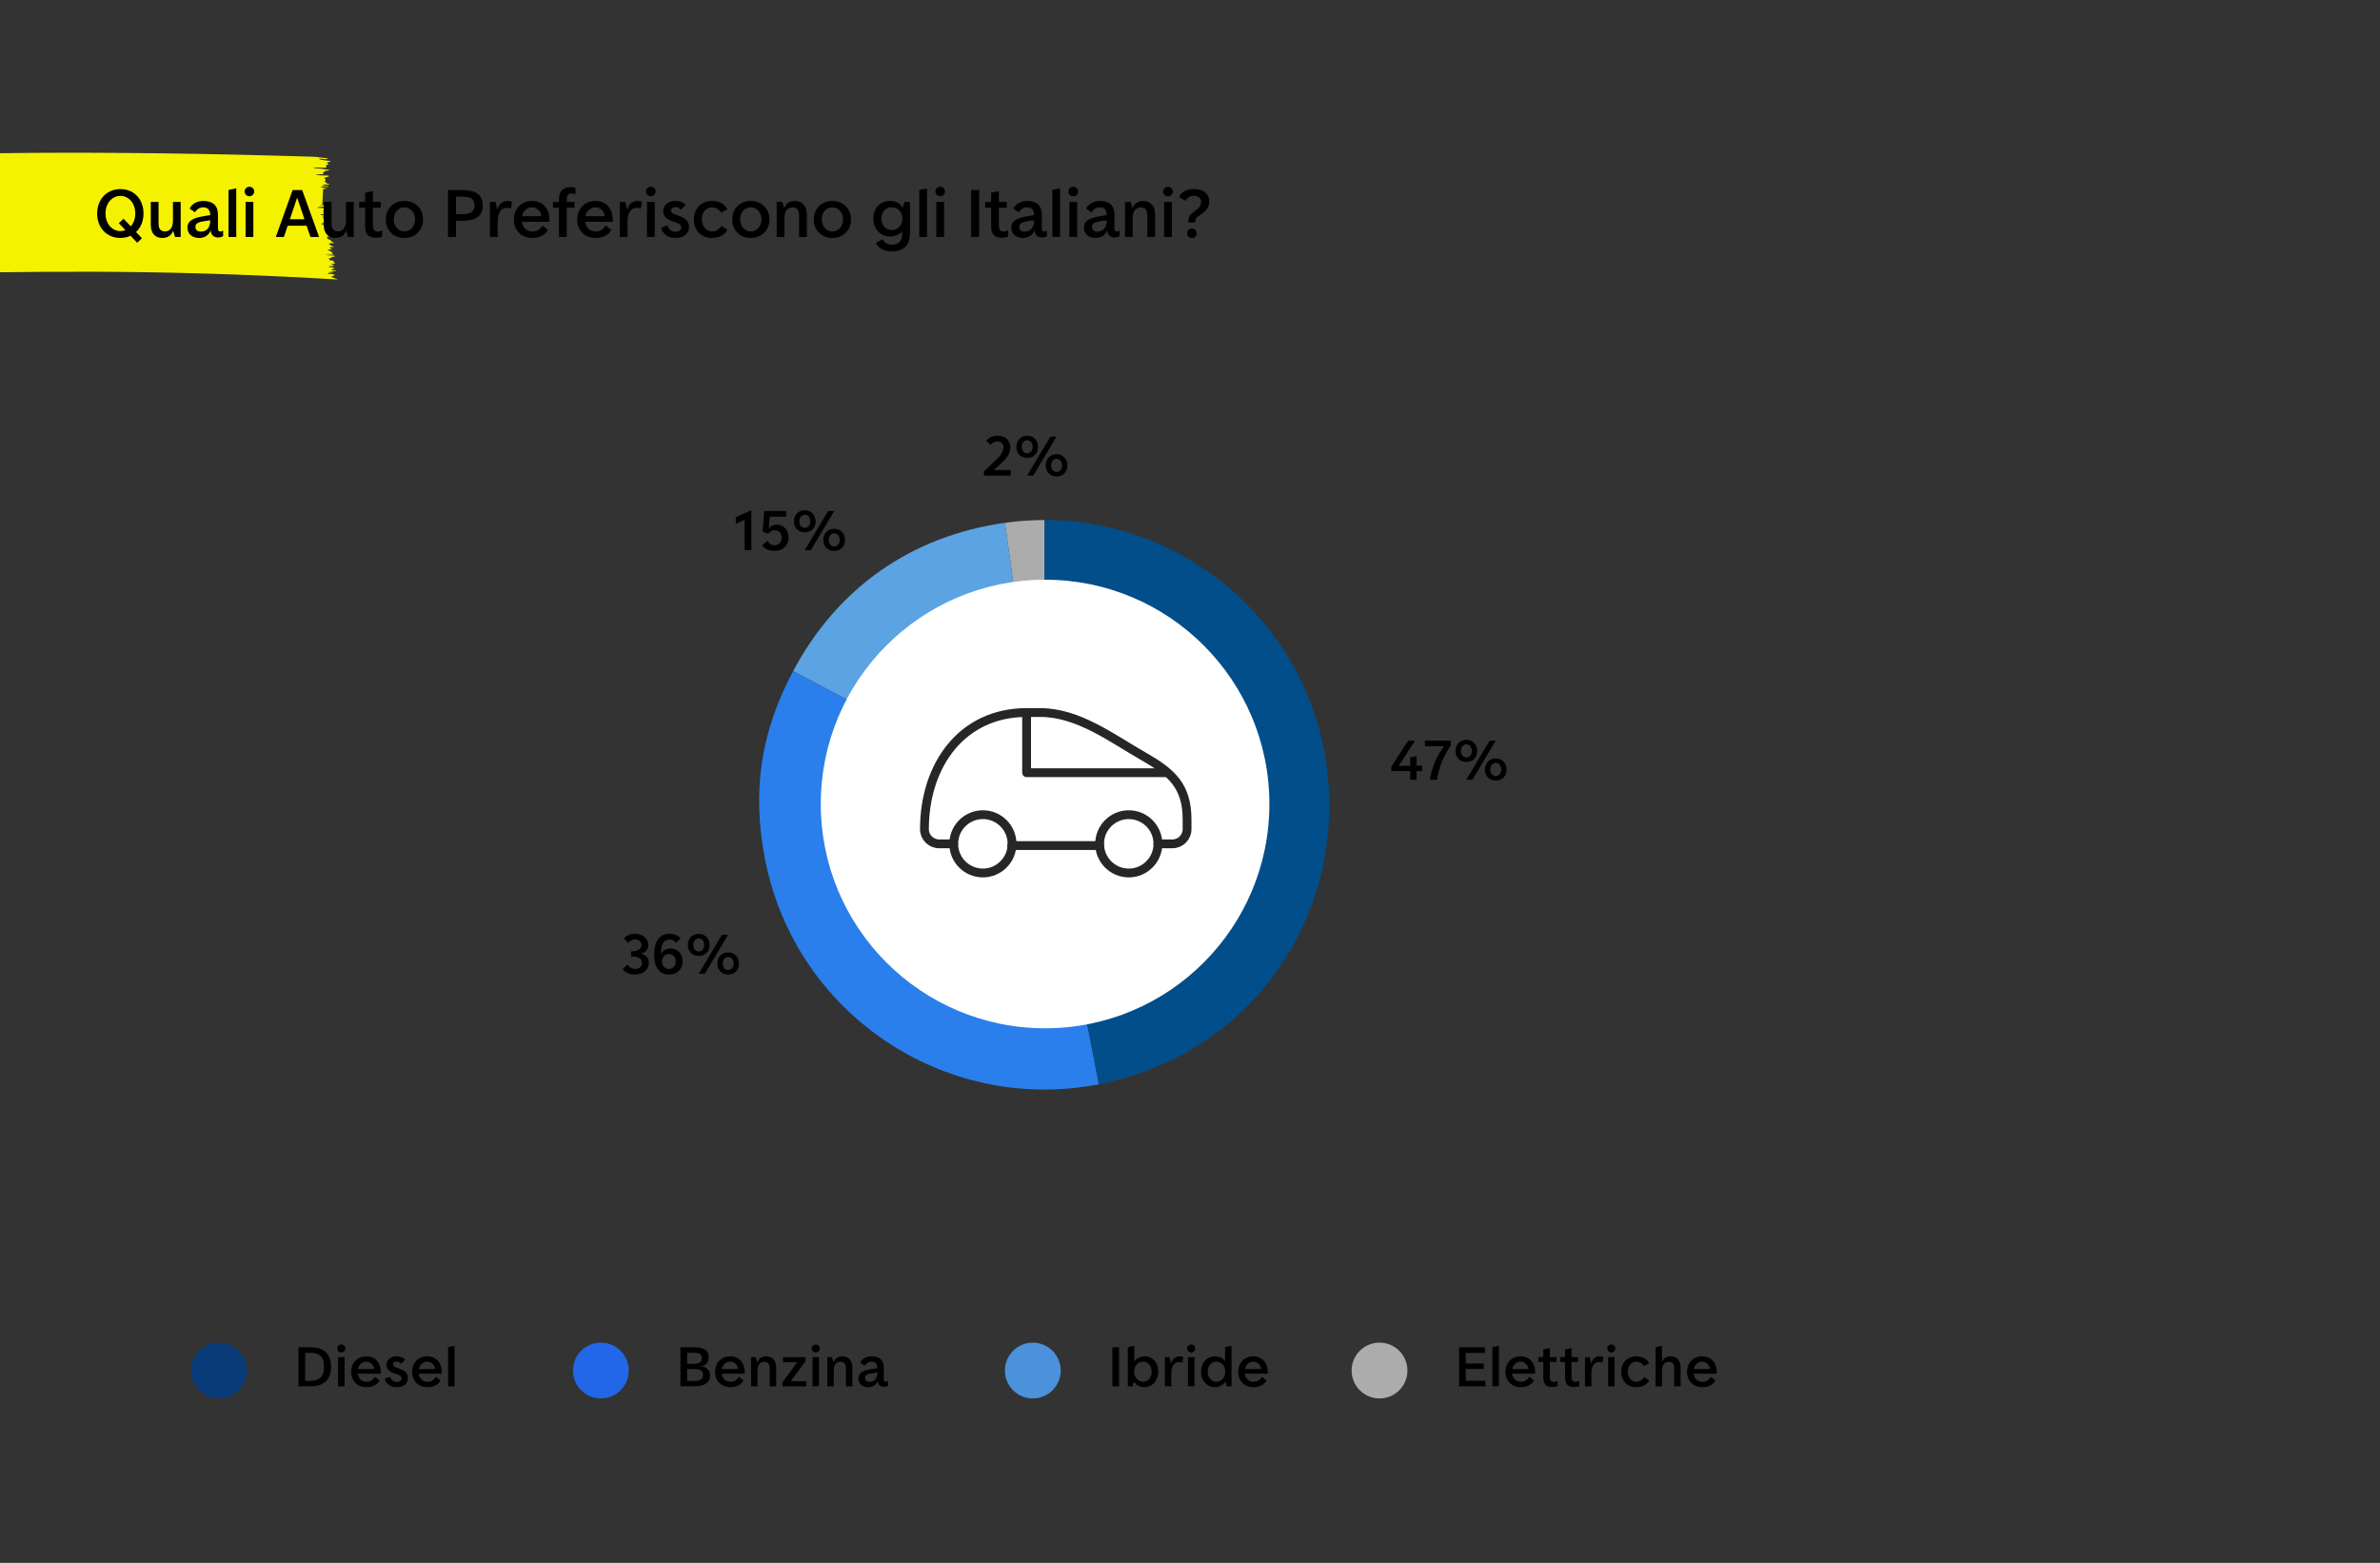 <?xml version="1.0" encoding="UTF-8"?>
<svg id="Ebene_1" data-name="Ebene 1" xmlns="http://www.w3.org/2000/svg" viewBox="0 0 810 531.96">
  <rect x="0" y="0" width="810" height="531.96" fill="#333333" stroke="none"/>
  <g id="autoMarker">
    <path d="M-56.34,91.38c-.07-.22,0-.46.22-.67.03-.03.1-.02.11-.05.05-.08.08-.16.07-.23-.03-.13-.1-.26-.19-.38-.19-.28-.24-.57-.16-.86.06-.18.04-.35-.05-.53-.08-.19-.22-.38-.43-.54-.12-.1-.22-.2-.29-.3-.03-.07-.03-.13-.02-.2.11-.1.25-.19.41-.28.08-.04.2,0,.25-.06.1-.12-.09-.25-.09-.4v-.08c0-.22-.08-.43-.22-.64-.08-.09-.08-.27.04-.3s.1-.17,0-.33c-.07-.11-.14-.22-.2-.35-.1-.13-.16-.27-.17-.41.02-.04.08,0,.1,0s.07-.03.09-.1.06-.28.15-.29c.15-.03.11-.48.24-.61.16-.27.19-.55.08-.81q-.1-.44.06-.73s.04-.09.05-.12c.03-.17.12-.21.24-.2.05,0,.11,0,.16,0,.15-.03.17-.13.04-.28-.16-.15-.32-.29-.51-.42-.12-.09-.22-.19-.29-.29-.06-.14-.08-.28-.08-.42,0-.03.07-.06.14-.06h.02c.08.02.16.15.2-.03.03-.1-.02-.21-.14-.29-.02-.02-.03-.03-.04-.06-.18-.23-.19-.35,0-.47.18-.16.24-.35.16-.53-.02-.16-.03-.34-.1-.48-.08-.2-.02-.2.08-.21.08-.02.14-.05.15-.1-.02-.1-.05-.19-.11-.28-.05-.1-.13-.17-.19-.27-.02-.05-.02-.1-.02-.16.03.02.06.03.1.05.1.04.2.11.29.11s.16-.09.15-.13c0-.11-.06-.23-.15-.34-.25-.13-.32-.45-.38-.71-.06-.31-.19-.48-.37-.55s-.12-.15-.05-.22c.14-.2.16-.41.07-.6-.04-.12-.09-.31.06-.35.15-.03.16-.25.07-.42-.14-.27-.02-.22.09-.22.1,0,.16-.04.18-.09.02-.2-.07-.4-.23-.57-.13-.06-.25-.13-.35-.2-.05-.07-.09-.15-.1-.22.03,0,.09-.04.13,0,.23.16.35-.12.52-.18.03-.06.03-.12,0-.17-.03-.09-.08-.18-.14-.27-.1-.15-.22-.27-.03-.41.1-.14.07-.29-.1-.39-.1-.07-.18-.15-.25-.23-.04-.08-.08-.15-.1-.22.05-.03.1-.08.16-.1.06-.02.14,0,.19-.02.08-.03.13-.09.13-.14,0-.1-.03-.2-.08-.29-.29-.18-.27-.52-.24-.77.04-.16,0-.3-.13-.43-.03-.06-.06-.13-.08-.19h.14s.07.05.1.07c.03,0,.04-.06.04-.07-.12-.18-.1-.48-.35-.55-.23-.16-.35-.36-.33-.57-.02-.23.1-.33.22-.35.22-.04.26-.22.22-.52-.03-.29.02-.35.23-.38.22-.02.26-.11.1-.41-.04-.06-.1-.13-.16-.19-.1-.09-.13-.19-.08-.29.08-.19.03-.38-.15-.54-.06-.06-.12-.13-.18-.21-.05-.07-.08-.13-.1-.19-.04-.08-.04-.16,0-.25.07-.06.14-.12.2-.19.05-.07.06-.14.03-.2,0-.04,0-.1,0-.15-.07-.15-.1-.3-.08-.46,0-.13.03-.26.07-.39.02-.05,0-.1-.05-.15-.02-.02-.03-.03-.06-.05.05-.1.04-.27.15-.31.03,0,.04-.03.05-.04.06-.08.09-.16.05-.24-.03-.12-.08-.25-.12-.37.03-.09.03-.17.03-.26.02-.06,0-.11-.02-.16,0-.03,0-.05-.03-.07,0-.11-.04-.22-.06-.29-.03-.12-.07-.23-.08-.36-.02-.25.54-.65.41-.82-.06-.08-.13-.15-.18-.23-.15-.22-.14-.23.02-.37.06-.06.1-.13.1-.19,0-.1-.06-.18-.13-.27-.17-.17-.36-.32-.54-.48-.11-.1.4-.46.41-.65.03-.26-.02-.52-.14-.76-.2-.18-.12-.16-.31-.35,0,0,.52-.6.44-.76.04-.05.1-.1.15-.16.03-.03.06-.06.08-.1.1-.14,0-.28-.24-.35,0,0-.86-.61,0-.84.06-.06.12-.12.18-.19.03-.08.07-.16.1-.24.07-.19.21-.38.39-.56.03-.02.07-.03.1-.06.1-.03.21-.06.32-.08.07,0,.14-.03.2-.05.12-.05.25-.09.39-.12.18-.05.39-.07.58-.05h.16s.49,0,1.17,0c34.12-1.28,84.42-2.51,160.94-.1,1.43.15,3.76.46,4.25.52.5.06.1.22-.46.29-.36.04-2.07-.23-2.19-.22-.11,0-.16.03-.15.06.25.45,2.46.59,3.32.74s.75.32.23.34c-.79.03-1.05.28-.76.5.06.05.22.08.27.12.05.05.21.19.16.22-.1.08-.25.14-.44.16-.43.06-.59.29-.38.56.16.16.12.32-.1.39-.26.1-2.76-.03-3.16-.05-.31-.03-.6-.03-.89,0-.07,0-.17.11-.14.13.3.17,2.93.26,3.26.41.17.08,3.25.35,1.83.48-.31.03-1.35.18-1.35.29,0,.02-.02.03-.03.05-.1.15-.13.31-.5.35-.13.02-.16.1-.08.18.03.03.1.07.17.09.4.16.24.21,0,.26-.48.11-1.94.07-2.41.19-.04.02-.05.06-.08.09.08.02.2.07.22.06.26-.06.54.07.83.08.67.02,2.38.14,2.63.1.44-.09,1.05.17.55.38-.16.07-.27-.03-.45.12-.15.06-.32.11-.52.14-.31.07-.59.16-.3.36.42.29.34.49.18.69q-.22.29.13.6c.05.04.09.09.11.13.06.14.29.27.55.31.12.03.25.07.36.11.34.12.39.21.1.22-.37.02-.76.03-1.15.02-.23-.02-.47,0-.66.03-.14.04-.35.17-.19.28.25.17,1.3.18,1.43.21.13.03.38,0,.45.16.07.16-2.28-.07-2.46-.07-.03,0-.07,0-.1.02-.4.07.28.27.73.43.4.14,1.72.2,1.44.28-.1.03-.88.02-.98.12-.16.14-.44.02-.46.07-.03.11-.17,4.61-.28,4.71-.18.1-.03.14.16.21.13.04-.06.13-.07.16-.04.07-.13.12-.24.15-.13.04-.29.05-.43.09-.04,0-.02.08-.03.11.06.02,1.69.16,1.77.16.24.02.49.05.74.1.13.03.63.11.29.22-.13.04-.05.03-.6.02-.54,0-.49-.02-2.1.13-.37.02-.73.06-1.06.11-.2.03,0,.22.37.22,1.11,0,3.43.25,3.21.39-.26.16-.72.22-.91.39-.24.22-.58.05-.76.07-.16.04-.18.16-.04.26.03.03.09.05.14.08.39.15.11.26-.09.35-.3.14-.03.16.19.23.14.05,1.37.21,1.43.28.11.13-.97.13-1.32.11-.39-.03-.76-.02-1.07.06-.07.06-.32.16-.23.18.32.06.64.12.97.16.92.17,1.05,0,1.52.14.35.1-.71,0-1.03.17-.26.15-.4.07-.51.09-.22.06-.5.08-.08.29.26.14.67.33.35.33-.18,0-.29.09-.29.18-.02.07.3.07.58.22.19.06.38.12.57.17.12.03.23.08.35.12.11.05.53.15.53.2s-.62.08-.72.08c-.47-.02-1.25.05-1.28.27-.02.06,1.47,0,1.76.17.29.16-.52-.04-.76.14-.29.22-1.1,0-1.15.03-.06.04-.15.07-.26.07-.09,0-.12.08-.17.11.1.03.2.05.29.07.08.02.16,0,.23,0,.08.02.1.07.09.08-.26.07-.87.08-.76.23.04.06.59.03.98.08.6.07.54-.03.85.03.3.06.59,0,.45.1-.1.05-.27.06-.43.03-.24-.03-.39.06-.34.07.24.05.6.17.59.22-.03.09.24.1.33.16.09.07.86,0,.76.21-.26.17-.67.27-1.16.25-.25,0-.98-.02-1.04.15-.06.23,2.04.45,2.5.59s.55.24.17.36c-.1.03-.22.05-.36.05-.21,0-.27.05-.17.18.15.2-.03.29-.35.31-.23.03-.45.06-.66.1-.08.02-.1.09-.15.13.1.04.22.08.33.1.23.02.47.04.71.08.4.09.39.14.21.29-.09.07-.15.15-.17.23-.06.16-.26.29-.56.33-.13.03-.28.04-.39.08-.32.1-.31.1.02.29.1.06.2.16.18.2-.03.07-.14.12-.28.15-.37.03,1.25.19,1.46.85,0,.21,1.26.6.99.64-.43.03-.9,0-1.31.04-.22.04-.41.12-.54.22.09.07.19.14.29.2.05.04.13.08.15.12.11.2.42.38.79.45.19.07.38.16.54.24-.17.05-.36.1-.57.11-.23,0-.52-.04-.76-.04s.22.15.09.21c-.1.07-.13.17-.1.28,0,.02.27.07.39.11.12.04.21.07.22.1.03.06,0,.11-.07.16-.11.03-.95-.09-1.08-.05-.27.07-.27.19.03.31.73.31,1.61.77,1.15.99-.21.1-.05.11.09.16.14.05.2.04.29.09.27.1.27.15.03.21-.16.04-1.03,0-1.17.05-.03,0-3.02.04,0,.24.05,0,.38.02.65.02.21,0,.55.06.79.06.14,0,.29.12.32.2.03.08-.1.16-.32.14-.14-.02-.26,0-.35.03-.2.14-.6.17-.63.41-.02.07-.31.1-.5.11-.09,0-.16,0-.23.03,0,.03-.06.06-.08.1.03.03.05.05.1.07.36.19.22.3.14.44-.07.1,1.01.09,1.33.21.17.05.28.16.22.24-.03.03-.07.06-.13.08-.28.09-.16.11.1.19.16.04.41.16.41.2-.04.11-.13.21-.25.29-.05.03-.21.03-.32.02-.25,0-.5-.03-.75-.03-.06,0-.1.03-.11.07,0,.02.1.09.14.09.42-.02.66.19.94.33.16.08-1.04.03-.63.22.32.15.37.03.57.08.47.1-.18.16-.92.03-.43-.08-.65.11-.75.13-.18.03-.18.2.73.22.41,0,1.57.6,1.13.58-.03,0-.7.05-.73.07-.16.06-.41,0-.19.18.16.07.02.15.18.22.07.03.43.1.49.14.11.06.75-.15.86.06.04.08-.97.22-1.1.23-.29.03-.99.04-1.27.14-.09.03.61.07.71.05.22-.03.5.03.65.16,0,.04-1.1-.03-1.44.1-.13.05-.16.14-.34.16s-.28.06,0,.16c.1.03,1.63.1,2.16.26s0,.18-.11.21c-.1.03-.21.34-.29.35-.16.03-.61.07-.71.14-.23.17,2.66.98,2.15.99-67.12-3.95-108.97-2.3-134.77-2.24-25.72.46-35.46-1.52-36.41-1.5.03-.03.03-.06.02-.1l.03.13Z" style="fill: #f5f200;"/>
  </g>
  <g>
    <rect x="32" y="64.1" width="1103" height="62.25" style="fill: none;"/>
    <path d="M46.3,78.98l1.99,2.11-1.61,1.54-2.23-2.38c-1.03.48-2.21.74-3.48.74-4.63,0-7.9-3.43-7.9-8.3s3.26-8.33,7.9-8.33,7.87,3.43,7.87,8.3c0,2.62-.94,4.83-2.54,6.31ZM42.68,78.35l-2.23-2.38,1.61-1.51,2.45,2.59c.96-1.08,1.54-2.62,1.54-4.37,0-3.43-2.16-6-5.06-6s-5.09,2.57-5.09,5.98,2.18,6,5.09,6c.6,0,1.18-.12,1.71-.31Z"/>
    <path d="M51.32,76.58v-7.85h2.64v7.32c0,1.82.72,2.71,2.16,2.71,1.63,0,2.74-1.13,2.74-3.79v-6.24h2.64v11.93h-1.94l-.6-2.06h-.05c-.55,1.39-1.7,2.4-3.67,2.4-2.42,0-3.91-1.58-3.91-4.42Z"/>
    <path d="M75.94,78.5v1.87c-.48.31-1.1.46-1.73.46-1.54,0-2.47-.98-2.47-2.38v-.02h-.05c-.55,1.42-1.8,2.57-3.89,2.57-2.38,0-4.01-1.39-4.01-3.53,0-2.52,2.35-3.38,5.83-3.94l1.92-.31c0-1.63-.7-2.64-2.33-2.64-1.3,0-2.16.6-2.86,1.66l-1.8-1.22c.65-1.51,2.35-2.62,4.66-2.62,3.24,0,4.97,1.58,4.97,4.63v4.68c0,.77.26,1.08.74,1.08.38,0,.65-.07,1.01-.29ZM71.55,75.04v-.05l-1.78.26c-1.85.26-3.26.6-3.26,1.92,0,1.18.74,1.66,1.94,1.66,1.78,0,3.1-1.27,3.1-3.79Z"/>
    <path d="M77.77,64.65l2.64-.55v16.56h-2.64v-16.01Z"/>
    <path d="M83.24,65.2c0-.91.72-1.63,1.66-1.63s1.63.72,1.63,1.63c0,.86-.72,1.61-1.63,1.61s-1.66-.74-1.66-1.61ZM83.58,68.73h2.64v11.93h-2.64v-11.93Z"/>
    <path d="M104.36,76.84h-6.46l-1.27,3.82h-2.76l5.71-15.96h3.26l5.76,15.96h-2.95l-1.3-3.82ZM103.62,74.63l-2.45-7.27h-.07l-2.45,7.27h4.97Z"/>
    <path d="M110.19,76.58v-7.85h2.64v7.32c0,1.82.72,2.71,2.16,2.71,1.63,0,2.74-1.13,2.74-3.79v-6.24h2.64v11.93h-1.94l-.6-2.06h-.05c-.55,1.39-1.7,2.4-3.67,2.4-2.42,0-3.91-1.58-3.91-4.42Z"/>
    <path d="M130.09,78.35v2.14c-.67.34-1.49.43-2.16.43-2.52,0-3.65-1.2-3.65-3.91v-6.31h-2.04v-1.97h2.04v-3.14l2.64-.55v3.7h2.69v1.97h-2.69v6c0,1.46.43,2.11,1.58,2.11.6,0,1.18-.22,1.58-.46Z"/>
    <path d="M131.31,74.68c0-3.67,2.62-6.29,6.31-6.29s6.36,2.62,6.36,6.29-2.64,6.31-6.36,6.31-6.31-2.62-6.31-6.31ZM141.27,74.68c0-2.35-1.56-4.1-3.65-4.1s-3.6,1.75-3.6,4.1,1.54,4.1,3.6,4.1,3.65-1.75,3.65-4.1Z"/>
    <path d="M164.31,69.9c0,3.6-2.33,5.28-7.13,5.28h-1.97v5.47h-2.74v-15.96h4.7c4.78,0,7.13,1.58,7.13,5.21ZM161.5,69.9c0-2.33-1.49-2.98-4.44-2.98h-1.85v6h1.85c2.93,0,4.44-.7,4.44-3.02Z"/>
    <path d="M166.73,68.73h1.92l.55,2.57h.05c.79-2.47,2.38-2.9,3.5-2.9.91,0,1.3.17,1.49.26l-.36,2.38c-.29-.14-.74-.31-1.39-.31-1.61,0-3.12,1.25-3.12,4.63v5.3h-2.64v-11.93Z"/>
    <path d="M186.99,75.5h-9.38c.24,1.9,1.63,3.29,3.46,3.29,1.94,0,2.71-.84,3.55-2.02l1.9,1.51c-1.03,1.66-2.66,2.71-5.4,2.71-3.65,0-6.22-2.59-6.22-6.26s2.54-6.34,6.17-6.34,5.93,2.62,5.93,6.31v.79ZM177.68,73.6h6.62c-.24-1.78-1.56-3.02-3.24-3.02s-3.03,1.25-3.38,3.02Z"/>
    <path d="M192.89,67.86v.86h2.64v1.97h-2.64v9.96h-2.64v-9.96h-2.06v-1.97h2.06v-1.1c0-2.74,1.63-3.94,4.03-3.94.62,0,1.2.1,1.56.24v2.23c-.41-.19-.91-.29-1.32-.29-1.08,0-1.63.62-1.63,1.99Z"/>
    <path d="M208.54,75.5h-9.39c.24,1.9,1.63,3.29,3.46,3.29,1.94,0,2.71-.84,3.55-2.02l1.9,1.51c-1.03,1.66-2.66,2.71-5.4,2.71-3.65,0-6.22-2.59-6.22-6.26s2.54-6.34,6.17-6.34,5.93,2.62,5.93,6.31v.79ZM199.23,73.6h6.62c-.24-1.78-1.56-3.02-3.24-3.02s-3.02,1.25-3.38,3.02Z"/>
    <path d="M210.94,68.73h1.92l.55,2.57h.05c.79-2.47,2.38-2.9,3.5-2.9.91,0,1.3.17,1.49.26l-.36,2.38c-.29-.14-.74-.31-1.39-.31-1.61,0-3.12,1.25-3.12,4.63v5.3h-2.64v-11.93Z"/>
    <path d="M219.84,65.2c0-.91.72-1.63,1.66-1.63s1.63.72,1.63,1.63c0,.86-.72,1.61-1.63,1.61s-1.66-.74-1.66-1.61ZM220.18,68.73h2.64v11.93h-2.64v-11.93Z"/>
    <path d="M225,77.56l2.16-.86c.53,1.51,1.39,2.18,2.78,2.18,1.18,0,1.9-.55,1.9-1.44s-.55-1.37-2.3-1.9c-2.69-.82-3.82-1.87-3.82-3.67,0-2.04,1.68-3.48,4.06-3.48,1.58,0,2.9.53,3.6,1.34l-1.68,1.66c-.48-.6-1.03-.89-1.92-.89-.84,0-1.42.46-1.42,1.13s.5,1.1,1.73,1.49c3.29,1.03,4.39,2.06,4.39,4.25s-1.87,3.62-4.58,3.62c-2.52,0-4.34-1.3-4.9-3.43Z"/>
    <path d="M236.14,74.7c0-3.7,2.54-6.31,6.17-6.31,2.5,0,4.39,1.03,5.23,2.86l-2.16,1.1c-.77-1.2-1.8-1.78-3.12-1.78-1.94,0-3.41,1.75-3.41,4.1s1.46,4.1,3.43,4.1c1.34,0,2.38-.6,3.26-1.87l2.06,1.34c-1.01,1.75-2.9,2.74-5.38,2.74-3.58,0-6.1-2.62-6.1-6.29Z"/>
    <path d="M249.2,74.68c0-3.67,2.62-6.29,6.31-6.29s6.36,2.62,6.36,6.29-2.64,6.31-6.36,6.31-6.31-2.62-6.31-6.31ZM259.16,74.68c0-2.35-1.56-4.1-3.65-4.1s-3.6,1.75-3.6,4.1,1.54,4.1,3.6,4.1,3.65-1.75,3.65-4.1Z"/>
    <path d="M264.34,68.73h1.92l.58,2.09h.05c.74-1.8,2.06-2.42,3.6-2.42,2.4,0,4.1,1.51,4.1,4.63v7.63h-2.64v-7.37c0-1.82-.72-2.67-2.16-2.67-1.66,0-2.81,1.08-2.81,3.5v6.53h-2.64v-11.93Z"/>
    <path d="M276.96,74.68c0-3.67,2.62-6.29,6.31-6.29s6.36,2.62,6.36,6.29-2.64,6.31-6.36,6.31-6.31-2.62-6.31-6.31ZM286.92,74.68c0-2.35-1.56-4.1-3.65-4.1s-3.6,1.75-3.6,4.1,1.54,4.1,3.6,4.1,3.65-1.75,3.65-4.1Z"/>
    <path d="M298.11,82.65l2.28-1.18c.79,1.3,1.73,1.82,3.17,1.82,2.21,0,3.5-1.27,3.5-3.75v-.77h-.05c-.58.94-2.45,1.73-4.08,1.73-3.26,0-5.69-2.57-5.69-5.98,0-3.75,2.35-6.14,5.81-6.14,1.97,0,3.58.94,4.1,2.38h.05l.58-2.04h1.92v10.82c0,3.84-2.18,6.05-6.1,6.05-2.74,0-4.61-1.03-5.5-2.95ZM307.11,74.39c0-2.28-1.51-3.82-3.72-3.82-1.94,0-3.43,1.63-3.43,3.82s1.46,3.91,3.46,3.91c2.16,0,3.7-1.61,3.7-3.91Z"/>
    <path d="M312.87,64.65l2.64-.55v16.56h-2.64v-16.01Z"/>
    <path d="M318.34,65.2c0-.91.72-1.63,1.66-1.63s1.63.72,1.63,1.63c0,.86-.72,1.61-1.63,1.61s-1.66-.74-1.66-1.61ZM318.67,68.73h2.64v11.93h-2.64v-11.93Z"/>
    <path d="M330.51,64.7h2.74v15.96h-2.74v-15.96Z"/>
    <path d="M343.13,78.35v2.14c-.67.34-1.49.43-2.16.43-2.52,0-3.65-1.2-3.65-3.91v-6.31h-2.04v-1.97h2.04v-3.14l2.64-.55v3.7h2.69v1.97h-2.69v6c0,1.46.43,2.11,1.58,2.11.6,0,1.18-.22,1.58-.46Z"/>
    <path d="M356.33,78.5v1.87c-.48.31-1.1.46-1.73.46-1.54,0-2.47-.98-2.47-2.38v-.02h-.05c-.55,1.42-1.8,2.57-3.89,2.57-2.38,0-4.01-1.39-4.01-3.53,0-2.52,2.35-3.38,5.83-3.94l1.92-.31c0-1.63-.7-2.64-2.33-2.64-1.3,0-2.16.6-2.86,1.66l-1.8-1.22c.65-1.51,2.35-2.62,4.66-2.62,3.24,0,4.97,1.58,4.97,4.63v4.68c0,.77.26,1.08.74,1.08.38,0,.65-.07,1.01-.29ZM351.94,75.04v-.05l-1.78.26c-1.85.26-3.26.6-3.26,1.92,0,1.18.74,1.66,1.94,1.66,1.78,0,3.1-1.27,3.1-3.79Z"/>
    <path d="M358.15,64.65l2.64-.55v16.56h-2.64v-16.01Z"/>
    <path d="M363.62,65.2c0-.91.72-1.63,1.66-1.63s1.63.72,1.63,1.63c0,.86-.72,1.61-1.63,1.61s-1.66-.74-1.66-1.61ZM363.96,68.73h2.64v11.93h-2.64v-11.93Z"/>
    <path d="M381.05,78.5v1.87c-.48.31-1.1.46-1.73.46-1.54,0-2.47-.98-2.47-2.38v-.02h-.05c-.55,1.42-1.8,2.57-3.89,2.57-2.38,0-4.01-1.39-4.01-3.53,0-2.52,2.35-3.38,5.83-3.94l1.92-.31c0-1.63-.7-2.64-2.33-2.64-1.3,0-2.16.6-2.86,1.66l-1.8-1.22c.65-1.51,2.35-2.62,4.66-2.62,3.24,0,4.97,1.58,4.97,4.63v4.68c0,.77.26,1.08.74,1.08.38,0,.65-.07,1.01-.29ZM376.66,75.04v-.05l-1.78.26c-1.85.26-3.26.6-3.26,1.92,0,1.18.74,1.66,1.94,1.66,1.78,0,3.1-1.27,3.1-3.79Z"/>
    <path d="M382.87,68.73h1.92l.58,2.09h.05c.74-1.8,2.06-2.42,3.6-2.42,2.4,0,4.1,1.51,4.1,4.63v7.63h-2.64v-7.37c0-1.82-.72-2.67-2.16-2.67-1.66,0-2.81,1.08-2.81,3.5v6.53h-2.64v-11.93Z"/>
    <path d="M395.86,65.2c0-.91.72-1.63,1.66-1.63s1.63.72,1.63,1.63c0,.86-.72,1.61-1.63,1.61s-1.66-.74-1.66-1.61ZM396.19,68.73h2.64v11.93h-2.64v-11.93Z"/>
    <path d="M404.5,74.99c0-1.46.7-2.06,2.35-3.29,1.13-.82,1.92-1.66,1.92-2.9,0-1.46-.94-2.14-2.45-2.14-1.39,0-2.26.62-2.76,1.7l-2.28-1.3c.72-1.68,2.47-2.71,5.04-2.71,3.02,0,5.23,1.44,5.23,4.27,0,2.28-1.37,3.38-3.17,4.61-1.44.98-1.63,1.27-1.63,2.4v.1h-2.26v-.74ZM404.02,79.41c0-.94.62-1.63,1.61-1.63s1.63.7,1.63,1.63-.65,1.58-1.63,1.58-1.61-.67-1.61-1.58Z"/>
  </g>
  <g>
    <g>
      <path d="M355.5,273.92l-13.49-95.97c4.24-.6,9.21-.94,13.49-.94v96.92Z" style="fill: #404040;"/>
      <path d="M355.5,273.92l-13.49-95.97c4.24-.6,9.21-.94,13.49-.94v96.92Z" style="fill: #acacac;"/>
    </g>
    <path d="M355.5,273.92l-85.57-45.5c15.08-28.36,40.28-46,72.08-50.47l13.49,95.97Z" style="fill: #5ba3e2;"/>
    <path d="M355.5,273.92l18.49,95.14c-52.54,10.21-103.42-24.1-113.63-76.64-4.49-23.12-1.49-43.2,9.56-63.99l85.57,45.5Z" style="fill: #2a7fec;"/>
    <path d="M355.5,273.92v-96.92c53.53,0,96.92,43.39,96.92,96.92,0,47.1-32.19,86.15-78.42,95.14l-18.49-95.14Z" style="fill: #014e8a;"/>
  </g>
  <g>
    <path d="M344.01,159.99v1.9h-9.14v-1.44l3.78-3.58c1.18-1.12,2.88-2.76,2.88-4.6,0-1.16-.68-2.04-2.04-2.04-1.08,0-1.78.56-2.32,1.2l-1.52-1.42c.94-1.06,2.16-1.7,3.84-1.7,2.82,0,4.38,1.78,4.38,3.94,0,2.52-1.7,4.16-3.46,5.76l-2.18,1.98h5.78Z"/>
    <path d="M345.89,152.11c0-2.22,1.54-3.8,3.7-3.8s3.68,1.58,3.68,3.82-1.52,3.72-3.68,3.72-3.7-1.54-3.7-3.74ZM351.45,152.13c0-1.34-.76-2.28-1.86-2.28s-1.86.94-1.86,2.26.76,2.2,1.86,2.2,1.86-.9,1.86-2.18ZM357.51,148.59h2.08l-7.94,13.3h-2.08l7.94-13.3ZM355.89,158.43c0-2.22,1.54-3.8,3.7-3.8s3.68,1.58,3.68,3.82-1.52,3.72-3.68,3.72-3.7-1.54-3.7-3.74ZM361.45,158.45c0-1.34-.76-2.28-1.86-2.28s-1.86.94-1.86,2.26.76,2.2,1.86,2.2,1.86-.9,1.86-2.18Z"/>
  </g>
  <g>
    <path d="M255.71,173.68v13.56h-2.28v-10.3l-3.02,1.34v-2.26l5.3-2.34Z"/>
    <path d="M268.39,183.02c0,2.64-1.98,4.5-4.76,4.5-2.02,0-3.46-.76-4.2-1.92l1.78-1.52c.54,1.02,1.36,1.52,2.42,1.52,1.38,0,2.4-1.1,2.4-2.58s-1-2.54-2.32-2.54c-1.12,0-1.78.54-2.2,1.18l-1.96-.68.54-7.04h7.46v1.92h-5.6l-.3,4.02h.04c.4-.64,1.3-1.3,2.74-1.3,2.32,0,3.96,1.84,3.96,4.44Z"/>
    <path d="M270.2,177.46c0-2.22,1.54-3.8,3.7-3.8s3.68,1.58,3.68,3.82-1.52,3.72-3.68,3.72-3.7-1.54-3.7-3.74ZM275.77,177.48c0-1.34-.76-2.28-1.86-2.28s-1.86.94-1.86,2.26.76,2.2,1.86,2.2,1.86-.9,1.86-2.18ZM281.83,173.94h2.08l-7.94,13.3h-2.08l7.94-13.3ZM280.21,183.78c0-2.22,1.54-3.8,3.7-3.8s3.68,1.58,3.68,3.82-1.52,3.72-3.68,3.72-3.7-1.54-3.7-3.74ZM285.77,183.8c0-1.34-.76-2.28-1.86-2.28s-1.86.94-1.86,2.26.76,2.2,1.86,2.2,1.86-.9,1.86-2.18Z"/>
  </g>
  <g>
    <path d="M211.93,329.78l1.74-1.48c.5.96,1.34,1.5,2.42,1.5,1.5,0,2.42-.8,2.42-2.1,0-1.2-1.16-2.1-2.72-2.1h-1v-1.82h.7c1.62,0,2.82-.88,2.82-2.06s-.86-1.94-2.18-1.94c-.94,0-1.74.42-2.26,1.2l-1.54-1.52c.84-1.04,2.14-1.6,3.8-1.6,2.64,0,4.5,1.56,4.5,3.76,0,1.62-1.02,2.78-2.58,2.96v.04c1.72.26,2.78,1.46,2.78,3.14,0,2.32-1.96,3.96-4.74,3.96-1.9,0-3.42-.72-4.16-1.94Z"/>
    <path d="M222.63,324.98c0-4.56,1.84-7.12,5.12-7.12,1.82,0,3.08.5,3.88,1.56l-1.56,1.48c-.62-.8-1.28-1.12-2.32-1.12-1.84,0-2.84,1.76-2.84,5.02h.04c.52-1.2,1.76-1.96,3.2-1.96,2.44,0,4.18,1.78,4.18,4.28,0,2.8-1.86,4.6-4.74,4.6-3.14,0-4.96-2.48-4.96-6.74ZM230,327.24c0-1.44-.98-2.52-2.28-2.52-1.38,0-2.42,1.1-2.42,2.56s1.02,2.52,2.36,2.52,2.34-1.1,2.34-2.56Z"/>
    <path d="M234.11,321.66c0-2.22,1.54-3.8,3.7-3.8s3.68,1.58,3.68,3.82-1.52,3.72-3.68,3.72-3.7-1.54-3.7-3.74ZM239.68,321.68c0-1.34-.76-2.28-1.86-2.28s-1.86.94-1.86,2.26.76,2.2,1.86,2.2,1.86-.9,1.86-2.18ZM245.74,318.14h2.08l-7.94,13.3h-2.08l7.94-13.3ZM244.12,327.98c0-2.22,1.54-3.8,3.7-3.8s3.68,1.58,3.68,3.82-1.52,3.72-3.68,3.72-3.7-1.54-3.7-3.74ZM249.68,328c0-1.34-.76-2.28-1.86-2.28s-1.86.94-1.86,2.26.76,2.2,1.86,2.2,1.86-.9,1.86-2.18Z"/>
  </g>
  <g>
    <path d="M484,262.47h-1.9v2.94h-2.14v-2.94h-6.46v-1.5l5.74-8.86h2.32l-5.5,8.54h3.9v-2.86l2.14-.46v3.32h1.9v1.82Z"/>
    <path d="M493.76,252.1v1.62c-2.52,3.58-4.16,7.7-4.64,11.68h-2.46c.52-3.84,2.26-8.2,4.86-11.38h-6.56v-1.92h8.8Z"/>
    <path d="M495.36,255.62c0-2.22,1.54-3.8,3.7-3.8s3.68,1.58,3.68,3.82-1.52,3.72-3.68,3.72-3.7-1.54-3.7-3.74ZM500.92,255.64c0-1.34-.76-2.28-1.86-2.28s-1.86.94-1.86,2.26.76,2.2,1.86,2.2,1.86-.9,1.86-2.18ZM506.98,252.1h2.08l-7.94,13.3h-2.08l7.94-13.3ZM505.36,261.94c0-2.22,1.54-3.8,3.7-3.8s3.68,1.58,3.68,3.82-1.52,3.72-3.68,3.72-3.7-1.54-3.7-3.74ZM510.92,261.96c0-1.34-.76-2.28-1.86-2.28s-1.86.94-1.86,2.26.76,2.2,1.86,2.2,1.86-.9,1.86-2.18Z"/>
  </g>
  <circle cx="355.68" cy="273.66" r="76.34" style="fill: #fff;"/>
  <g>
    <circle cx="74.5" cy="466.5" r="9.5" style="fill: #083b78;"/>
    <g>
      <path d="M112.67,465.22c0,4.5-2.58,6.66-7.06,6.66h-4.04v-13.3h4.24c4.24,0,6.86,2.14,6.86,6.64ZM110.29,465.24c0-3.56-1.74-4.78-4.74-4.78h-1.7v9.56h1.52c3.18,0,4.92-1.18,4.92-4.78Z"/>
      <path d="M114.79,459c0-.76.6-1.36,1.38-1.36s1.36.6,1.36,1.36c0,.72-.6,1.34-1.36,1.34s-1.38-.62-1.38-1.34ZM115.07,461.94h2.2v9.94h-2.2v-9.94Z"/>
      <path d="M129.59,467.58h-7.82c.2,1.58,1.36,2.74,2.88,2.74,1.62,0,2.26-.7,2.96-1.68l1.58,1.26c-.86,1.38-2.22,2.26-4.5,2.26-3.04,0-5.18-2.16-5.18-5.22s2.12-5.28,5.14-5.28,4.94,2.18,4.94,5.26v.66ZM121.83,466h5.52c-.2-1.48-1.3-2.52-2.7-2.52s-2.52,1.04-2.82,2.52Z"/>
      <path d="M130.94,469.3l1.8-.72c.44,1.26,1.16,1.82,2.32,1.82.98,0,1.58-.46,1.58-1.2s-.46-1.14-1.92-1.58c-2.24-.68-3.18-1.56-3.18-3.06,0-1.7,1.4-2.9,3.38-2.9,1.32,0,2.42.44,3,1.12l-1.4,1.38c-.4-.5-.86-.74-1.6-.74-.7,0-1.18.38-1.18.94s.42.92,1.44,1.24c2.74.86,3.66,1.72,3.66,3.54s-1.56,3.02-3.82,3.02c-2.1,0-3.62-1.08-4.08-2.86Z"/>
      <path d="M150.33,467.58h-7.82c.2,1.58,1.36,2.74,2.88,2.74,1.62,0,2.26-.7,2.96-1.68l1.58,1.26c-.86,1.38-2.22,2.26-4.5,2.26-3.04,0-5.18-2.16-5.18-5.22s2.12-5.28,5.14-5.28,4.94,2.18,4.94,5.26v.66ZM142.56,466h5.52c-.2-1.48-1.3-2.52-2.7-2.52s-2.52,1.04-2.82,2.52Z"/>
      <path d="M152.5,458.54l2.2-.46v13.8h-2.2v-13.34Z"/>
    </g>
  </g>
  <g>
    <circle cx="204.5" cy="466.5" r="9.5" style="fill: #2267e8;"/>
    <g>
      <path d="M241.63,468.2c0,2.24-1.58,3.68-5.26,3.68h-4.8v-13.3h4.56c3.62,0,5.06,1.12,5.06,3.4s-1.7,3-2.64,3.1v.04c1.24.04,3.08.64,3.08,3.08ZM233.85,460.44v3.76h2.22c1.92,0,2.78-.54,2.78-1.94,0-1.28-.68-1.82-2.78-1.82h-2.22ZM239.25,467.98c0-1.34-.7-1.98-2.92-1.98h-2.48v4.02h2.48c2.22,0,2.92-.72,2.92-2.04Z"/>
      <path d="M253.45,467.58h-7.82c.2,1.58,1.36,2.74,2.88,2.74,1.62,0,2.26-.7,2.96-1.68l1.58,1.26c-.86,1.38-2.22,2.26-4.5,2.26-3.04,0-5.18-2.16-5.18-5.22s2.12-5.28,5.14-5.28,4.94,2.18,4.94,5.26v.66ZM245.69,466h5.52c-.2-1.48-1.3-2.52-2.7-2.52s-2.52,1.04-2.82,2.52Z"/>
      <path d="M255.62,461.94h1.6l.48,1.74h.04c.62-1.5,1.72-2.02,3-2.02,2,0,3.42,1.26,3.42,3.86v6.36h-2.2v-6.14c0-1.52-.6-2.22-1.8-2.22-1.38,0-2.34.9-2.34,2.92v5.44h-2.2v-9.94Z"/>
      <path d="M274.41,470.12v1.76h-8.12v-1.38l5.06-6.84h-4.88v-1.72h7.68v1.36l-5.04,6.82h5.3Z"/>
      <path d="M276.26,459c0-.76.6-1.36,1.38-1.36s1.36.6,1.36,1.36c0,.72-.6,1.34-1.36,1.34s-1.38-.62-1.38-1.34ZM276.54,461.94h2.2v9.94h-2.2v-9.94Z"/>
      <path d="M281.56,461.94h1.6l.48,1.74h.04c.62-1.5,1.72-2.02,3-2.02,2,0,3.42,1.26,3.42,3.86v6.36h-2.2v-6.14c0-1.52-.6-2.22-1.8-2.22-1.38,0-2.34.9-2.34,2.92v5.44h-2.2v-9.94Z"/>
      <path d="M302.25,470.08v1.56c-.4.26-.92.38-1.44.38-1.28,0-2.06-.82-2.06-1.98v-.02h-.04c-.46,1.18-1.5,2.14-3.24,2.14-1.98,0-3.34-1.16-3.34-2.94,0-2.1,1.96-2.82,4.86-3.28l1.6-.26c0-1.36-.58-2.2-1.94-2.2-1.08,0-1.8.5-2.38,1.38l-1.5-1.02c.54-1.26,1.96-2.18,3.88-2.18,2.7,0,4.14,1.32,4.14,3.86v3.9c0,.64.22.9.62.9.32,0,.54-.06.84-.24ZM298.59,467.2v-.04l-1.48.22c-1.54.22-2.72.5-2.72,1.6,0,.98.62,1.38,1.62,1.38,1.48,0,2.58-1.06,2.58-3.16Z"/>
    </g>
  </g>
  <g>
    <circle cx="351.5" cy="466.5" r="9.5" style="fill: #4b91dc;"/>
    <g>
      <path d="M378.57,458.58h2.28v13.3h-2.28v-13.3Z"/>
      <path d="M385.95,470.28h-.04l-.48,1.6h-1.6v-13.34l2.2-.46v5.28h.04c.64-.86,1.76-1.7,3.56-1.7,2.58,0,4.58,2.12,4.58,5.1,0,3.16-1.98,5.4-4.78,5.4-1.86,0-3-1.08-3.48-1.88ZM391.95,466.86c0-1.96-1.28-3.38-2.86-3.38-1.88,0-3.1,1.42-3.1,3.38s1.26,3.46,3.08,3.46c1.64,0,2.88-1.46,2.88-3.46Z"/>
      <path d="M396.45,461.94h1.6l.46,2.14h.04c.66-2.06,1.98-2.42,2.92-2.42.76,0,1.08.14,1.24.22l-.3,1.98c-.24-.12-.62-.26-1.16-.26-1.34,0-2.6,1.04-2.6,3.86v4.42h-2.2v-9.94Z"/>
      <path d="M404.04,459c0-.76.6-1.36,1.38-1.36s1.36.6,1.36,1.36c0,.72-.6,1.34-1.36,1.34s-1.38-.62-1.38-1.34ZM404.33,461.94h2.2v9.94h-2.2v-9.94Z"/>
      <path d="M408.76,466.98c0-3.26,1.98-5.32,4.82-5.32,1.56,0,2.86.68,3.32,1.74h.04v-4.86l2.2-.46v13.8h-1.6l-.48-1.62h-.04c-.5,1.06-2.08,1.9-3.54,1.9-2.7,0-4.72-2.2-4.72-5.18ZM416.99,466.86c0-2-1.26-3.38-3.1-3.38-1.62,0-2.86,1.46-2.86,3.38s1.22,3.46,2.88,3.46c1.8,0,3.08-1.44,3.08-3.46Z"/>
      <path d="M431.47,467.58h-7.82c.2,1.58,1.36,2.74,2.88,2.74,1.62,0,2.26-.7,2.96-1.68l1.58,1.26c-.86,1.38-2.22,2.26-4.5,2.26-3.04,0-5.18-2.16-5.18-5.22s2.12-5.28,5.14-5.28,4.94,2.18,4.94,5.26v.66ZM423.71,466h5.52c-.2-1.48-1.3-2.52-2.7-2.52s-2.52,1.04-2.82,2.52Z"/>
    </g>
  </g>
  <g>
    <circle cx="469.5" cy="466.5" r="9.5" style="fill: #acacac;"/>
    <g>
      <path d="M505.55,469.98v1.9h-8.98v-13.3h8.82v1.92h-6.54v3.6h6.14v1.86h-6.14v4.02h6.7Z"/>
      <path d="M507.92,458.54l2.2-.46v13.8h-2.2v-13.34Z"/>
      <path d="M522.45,467.58h-7.82c.2,1.58,1.36,2.74,2.88,2.74,1.62,0,2.26-.7,2.96-1.68l1.58,1.26c-.86,1.38-2.22,2.26-4.5,2.26-3.04,0-5.18-2.16-5.18-5.22s2.12-5.28,5.14-5.28,4.94,2.18,4.94,5.26v.66ZM514.68,466h5.52c-.2-1.48-1.3-2.52-2.7-2.52s-2.52,1.04-2.82,2.52Z"/>
      <path d="M530.09,469.96v1.78c-.56.28-1.24.36-1.8.36-2.1,0-3.04-1-3.04-3.26v-5.26h-1.7v-1.64h1.7v-2.62l2.2-.46v3.08h2.24v1.64h-2.24v5c0,1.22.36,1.76,1.32,1.76.5,0,.98-.18,1.32-.38Z"/>
      <path d="M537.49,469.96v1.78c-.56.28-1.24.36-1.8.36-2.1,0-3.04-1-3.04-3.26v-5.26h-1.7v-1.64h1.7v-2.62l2.2-.46v3.08h2.24v1.64h-2.24v5c0,1.22.36,1.76,1.32,1.76.5,0,.98-.18,1.32-.38Z"/>
      <path d="M539.42,461.94h1.6l.46,2.14h.04c.66-2.06,1.98-2.42,2.92-2.42.76,0,1.08.14,1.24.22l-.3,1.98c-.24-.12-.62-.26-1.16-.26-1.34,0-2.6,1.04-2.6,3.86v4.42h-2.2v-9.94Z"/>
      <path d="M547.02,459c0-.76.6-1.36,1.38-1.36s1.36.6,1.36,1.36c0,.72-.6,1.34-1.36,1.34s-1.38-.62-1.38-1.34ZM547.3,461.94h2.2v9.94h-2.2v-9.94Z"/>
      <path d="M551.74,466.92c0-3.08,2.12-5.26,5.14-5.26,2.08,0,3.66.86,4.36,2.38l-1.8.92c-.64-1-1.5-1.48-2.6-1.48-1.62,0-2.84,1.46-2.84,3.42s1.22,3.42,2.86,3.42c1.12,0,1.98-.5,2.72-1.56l1.72,1.12c-.84,1.46-2.42,2.28-4.48,2.28-2.98,0-5.08-2.18-5.08-5.24Z"/>
      <path d="M563.44,458.54l2.2-.46v5.4h.04c.6-1.3,1.6-1.82,2.88-1.82,2,0,3.42,1.26,3.42,3.86v6.36h-2.2v-6.14c0-1.52-.6-2.22-1.8-2.22-1.38,0-2.34.9-2.34,2.92v5.44h-2.2v-13.34Z"/>
      <path d="M584.23,467.58h-7.82c.2,1.58,1.36,2.74,2.88,2.74,1.62,0,2.26-.7,2.96-1.68l1.58,1.26c-.86,1.38-2.22,2.26-4.5,2.26-3.04,0-5.18-2.16-5.18-5.22s2.12-5.28,5.14-5.28,4.94,2.18,4.94,5.26v.66ZM576.46,466h5.52c-.2-1.48-1.3-2.52-2.7-2.52s-2.52,1.04-2.82,2.52Z"/>
    </g>
  </g>
  <g>
    <circle cx="384.16" cy="287.22" r="9.92" style="fill: none; stroke: #262626; stroke-width: 3px;"/>
    <circle cx="334.51" cy="287.22" r="9.92" style="fill: none; stroke: #262626; stroke-width: 3px;"/>
    <path d="M344.43,287.76v.05" style="fill: none; stroke: #262626; stroke-linecap: round; stroke-linejoin: round; stroke-width: 3px;"/>
    <path d="M324.54,287.22h-4.96c-2.72,0-4.96-2.24-4.96-4.96,0-21.93,12.84-39.73,34.77-39.73h4.67c12.93,0,24.41,8.8,35.06,14.88,9.38,5.35,14.88,9.92,14.88,21.54v3.31c0,2.72-2.24,4.96-4.96,4.96h-4.96" style="fill: none; stroke: #262626; stroke-linecap: round; stroke-width: 3px;"/>
    <path d="M374.24,287.81h-29.81" style="fill: none; stroke: #262626; stroke-linecap: round; stroke-linejoin: round; stroke-width: 3px;"/>
    <path d="M349.39,243.12v19.89h47.17" style="fill: none; stroke: #262626; stroke-linecap: round; stroke-linejoin: round; stroke-width: 3px;"/>
  </g>
</svg>